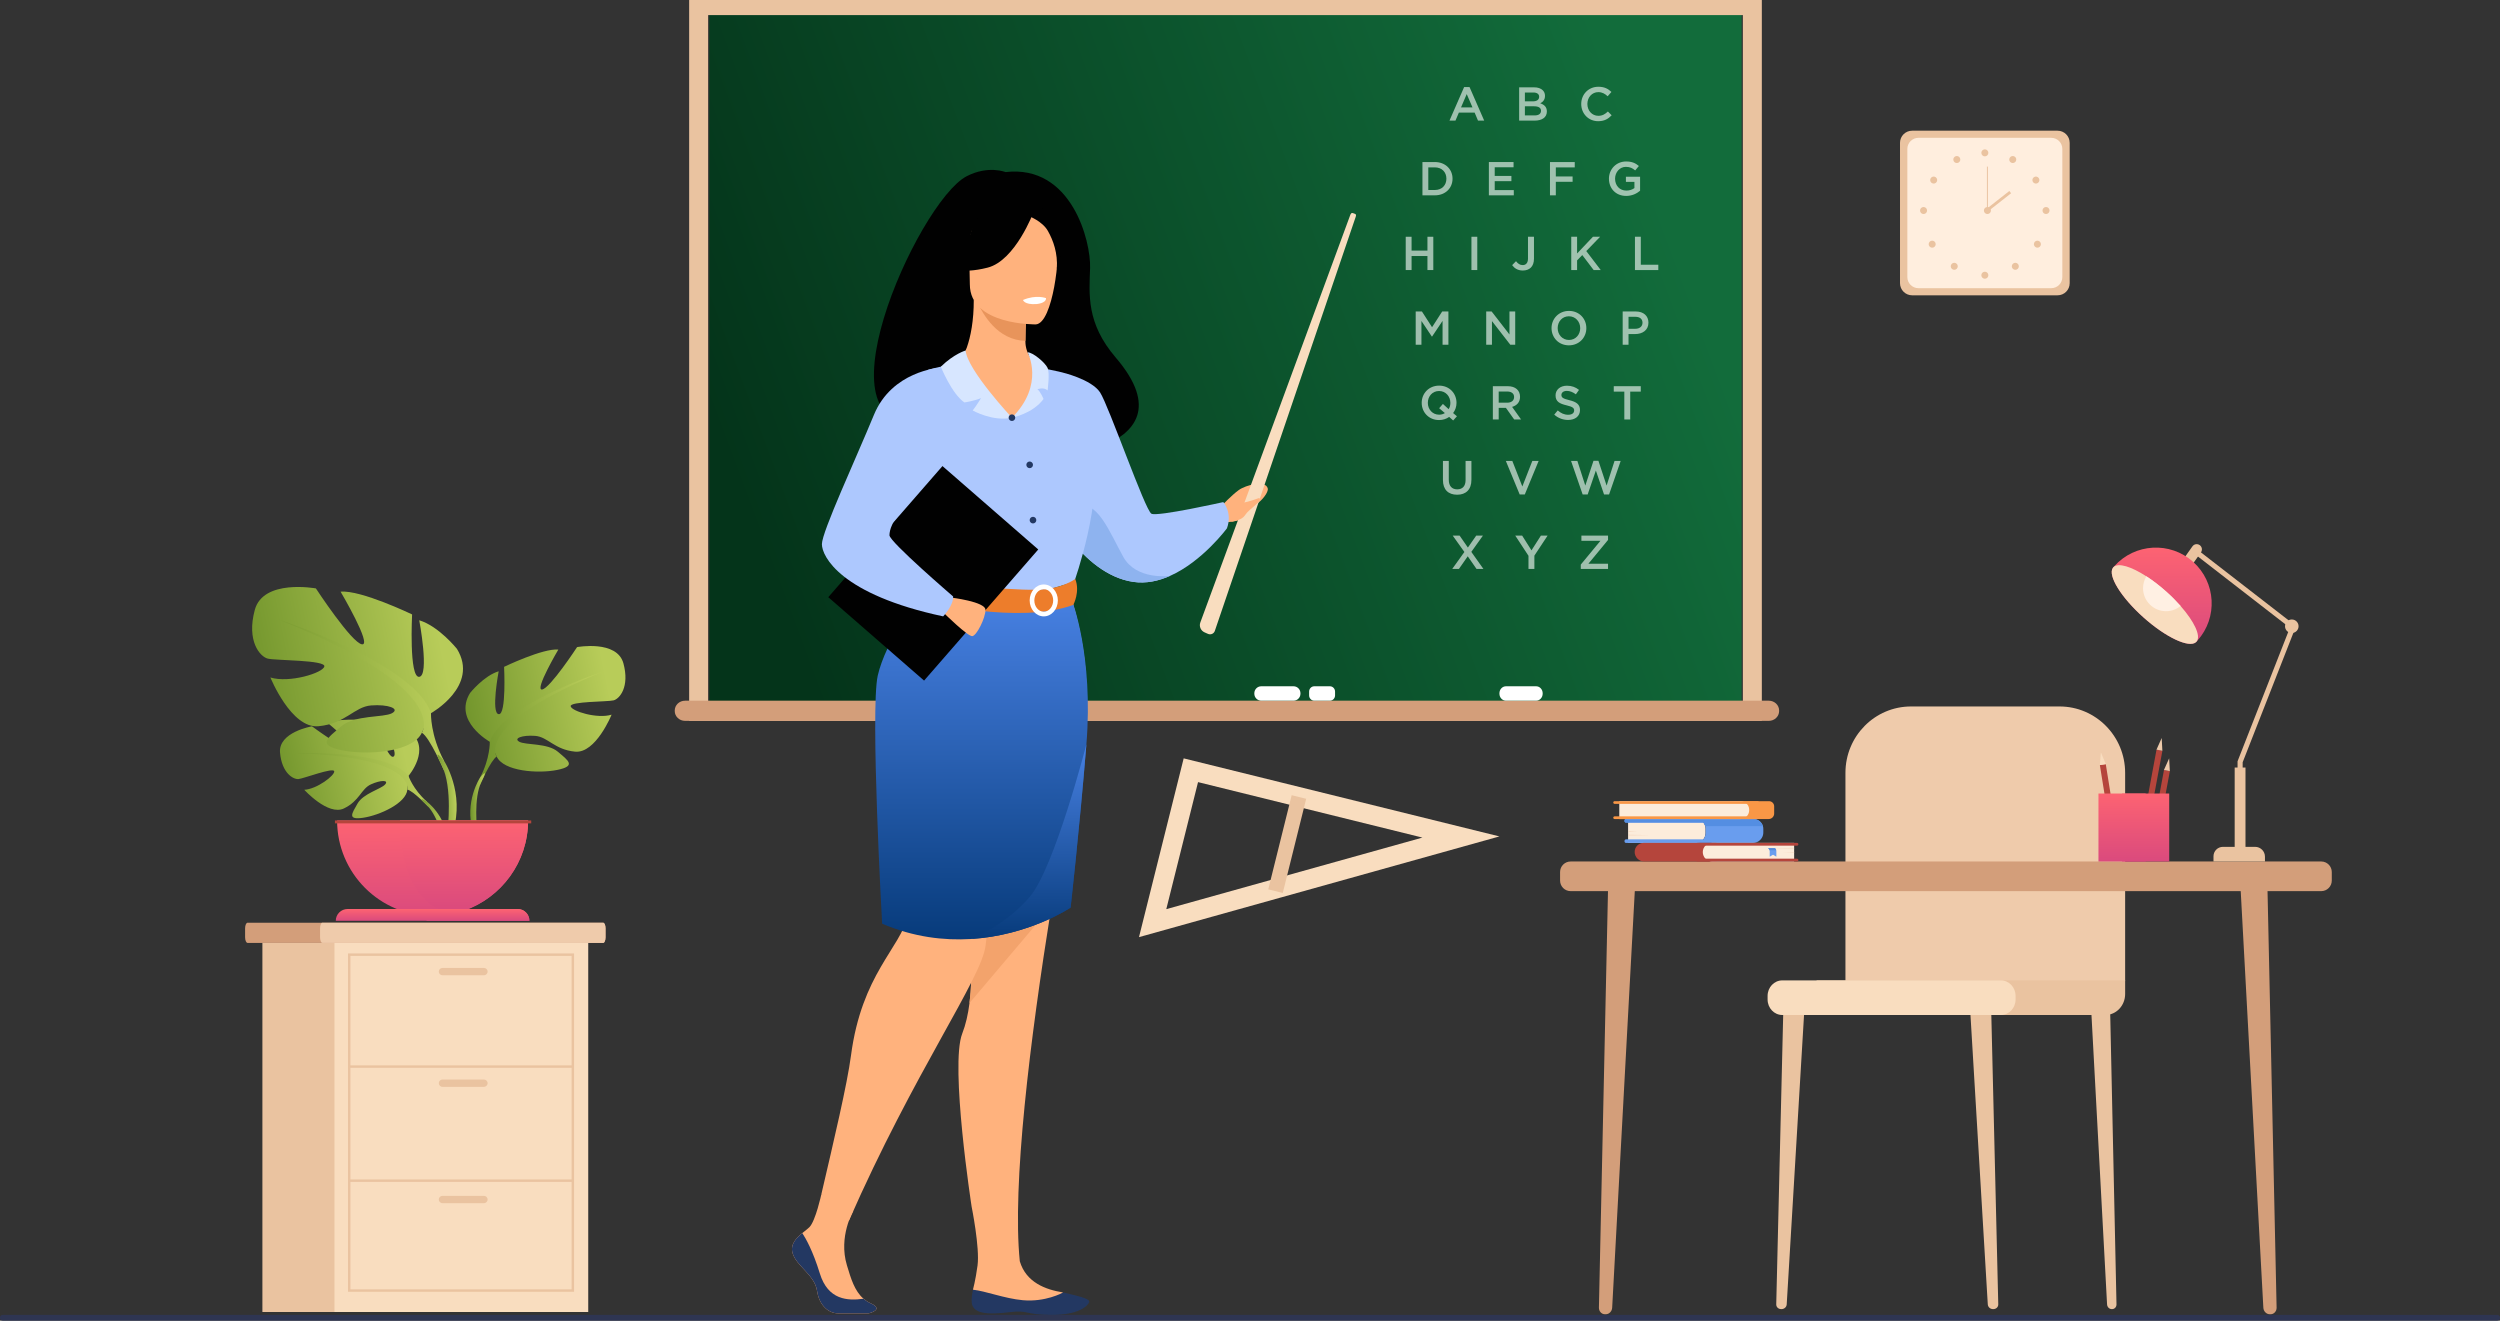 <svg width="867" height="458" viewBox="0 0 867 458" fill="none" xmlns="http://www.w3.org/2000/svg">
<rect x="0" y="0" width="867" height="458" fill="#333333" stroke="none"/>
<path d="M604 5H246V245H604V5Z" fill="url(#paint0_linear_6523_2688)"/>
<path d="M611 250H239V0H611V250ZM245.576 244.768H604.427V5.235H245.576V244.768Z" fill="#EAC3A0"/>
<path d="M237.586 243H613.414C615.391 243 617 244.524 617 246.404V246.596C617 248.473 615.394 250 613.414 250H237.586C235.606 250 234 248.476 234 246.596V246.404C234 244.527 235.606 243 237.586 243Z" fill="#D39E7A"/>
<path d="M532.729 238H522.271C521.017 238 520 239.088 520 240.43V240.57C520 241.912 521.017 243 522.271 243H532.729C533.983 243 535 241.912 535 240.57V240.43C535 239.088 533.983 238 532.729 238Z" fill="white"/>
<path d="M461.21 238H455.79C454.801 238 454 238.828 454 239.849V241.151C454 242.172 454.801 243 455.79 243H461.21C462.199 243 463 242.172 463 241.151V239.849C463 238.828 462.199 238 461.21 238Z" fill="white"/>
<path d="M448.598 238H437.402C436.075 238 435 239.088 435 240.43V240.57C435 241.912 436.075 243 437.402 243H448.598C449.925 243 451 241.912 451 240.57V240.43C451 239.088 449.925 238 448.598 238Z" fill="white"/>
<path d="M713.559 45.326H663.131C660.806 45.326 658.922 47.211 658.922 49.535V98.206C658.922 100.531 660.806 102.415 663.131 102.415H713.559C715.883 102.415 717.768 100.531 717.768 98.206V49.535C717.768 47.211 715.883 45.326 713.559 45.326Z" fill="#EAC3A0"/>
<path d="M665.314 47.798H711.373C713.495 47.798 715.217 49.52 715.217 51.642V96.097C715.217 98.219 713.495 99.941 711.373 99.941H665.314C663.192 99.941 661.47 98.219 661.47 96.097V51.642C661.47 49.52 663.192 47.798 665.314 47.798Z" fill="#FFEEDE"/>
<path d="M687.125 53.011C687.125 52.338 687.671 51.791 688.345 51.791C689.018 51.791 689.565 52.338 689.565 53.011C689.565 53.685 689.018 54.231 688.345 54.231C687.671 54.231 687.125 53.685 687.125 53.011Z" fill="#EAC3A0"/>
<path d="M696.96 54.733C697.287 54.145 698.031 53.932 698.619 54.26C699.206 54.587 699.419 55.33 699.092 55.918C698.765 56.505 698.021 56.718 697.434 56.391C696.846 56.064 696.633 55.321 696.96 54.733Z" fill="#EAC3A0"/>
<path d="M705.388 61.426C705.954 61.061 706.71 61.223 707.072 61.788C707.437 62.354 707.275 63.11 706.71 63.472C706.145 63.837 705.389 63.675 705.026 63.11C704.661 62.544 704.823 61.788 705.388 61.426Z" fill="#EAC3A0"/>
<path d="M709.559 71.789C710.232 71.789 710.779 72.335 710.779 73.009C710.779 73.682 710.232 74.228 709.559 74.228C708.885 74.228 708.339 73.682 708.339 73.009C708.339 72.335 708.885 71.789 709.559 71.789Z" fill="#EAC3A0"/>
<path d="M707.431 83.816C707.907 84.292 707.907 85.064 707.431 85.541C706.954 86.017 706.183 86.017 705.706 85.541C705.23 85.064 705.23 84.292 705.706 83.816C706.183 83.339 706.954 83.339 707.431 83.816Z" fill="#EAC3A0"/>
<path d="M699.775 91.491C700.251 91.967 700.251 92.739 699.775 93.216C699.298 93.692 698.526 93.692 698.05 93.216C697.573 92.739 697.573 91.967 698.05 91.491C698.526 91.014 699.298 91.014 699.775 91.491Z" fill="#EAC3A0"/>
<path d="M687.125 95.446C687.125 94.772 687.671 94.226 688.345 94.226C689.018 94.226 689.565 94.772 689.565 95.446C689.565 96.119 689.018 96.666 688.345 96.666C687.671 96.666 687.125 96.119 687.125 95.446Z" fill="#EAC3A0"/>
<path d="M679.689 54.732C679.361 54.145 678.618 53.932 678.03 54.259C677.443 54.586 677.23 55.33 677.557 55.917C677.884 56.505 678.628 56.718 679.215 56.391C679.803 56.063 680.016 55.32 679.689 54.732Z" fill="#EAC3A0"/>
<path d="M671.261 61.426C670.695 61.061 669.939 61.223 669.577 61.788C669.212 62.354 669.374 63.11 669.939 63.472C670.505 63.837 671.261 63.675 671.623 63.11C671.988 62.544 671.826 61.788 671.261 61.426Z" fill="#EAC3A0"/>
<path d="M667.087 71.788C666.414 71.788 665.867 72.335 665.867 73.008C665.867 73.682 666.414 74.228 667.087 74.228C667.76 74.228 668.307 73.682 668.307 73.008C668.307 72.335 667.76 71.788 667.087 71.788Z" fill="#EAC3A0"/>
<path d="M669.219 83.816C668.742 84.292 668.742 85.064 669.219 85.541C669.695 86.017 670.467 86.017 670.944 85.541C671.42 85.064 671.42 84.292 670.944 83.816C670.467 83.339 669.695 83.339 669.219 83.816Z" fill="#EAC3A0"/>
<path d="M676.874 91.491C676.397 91.967 676.397 92.739 676.874 93.216C677.35 93.692 678.122 93.692 678.599 93.216C679.075 92.739 679.075 91.967 678.599 91.491C678.122 91.014 677.35 91.014 676.874 91.491Z" fill="#EAC3A0"/>
<path d="M688.015 73.009C688.015 72.335 688.561 71.789 689.234 71.789C689.908 71.789 690.454 72.335 690.454 73.009C690.454 73.682 689.908 74.229 689.234 74.229C688.561 74.229 688.015 73.682 688.015 73.009Z" fill="#EAC3A0"/>
<path d="M689.4 57.78H689.066V73.009H689.4V57.78Z" fill="#EAC3A0"/>
<path d="M696.836 66.235L688.762 72.572L689.378 73.357L697.451 67.019L696.836 66.235Z" fill="#EAC3A0"/>
<path d="M210 321.96V325.04C210 326.12 209.617 327 209.148 327H85.852C85.383 327 85 326.12 85 325.04V321.96C85 320.883 85.383 320 85.852 320H209.148C209.617 320 210 320.883 210 321.96Z" fill="#D39E7A"/>
<path d="M210 321.96V325.04C210 326.12 209.65 327 209.225 327H111.775C111.35 327 111 326.12 111 325.04V321.96C111 320.883 111.35 320 111.775 320H209.225C209.65 320 210 320.883 210 321.96Z" fill="#EFCBAB"/>
<path d="M179 327H91V455H179V327Z" fill="#EAC3A0"/>
<path d="M204 327H116V455H204V327Z" fill="#F9DDBF"/>
<path d="M199.083 447.99H120.69V330.654H199.083V447.99ZM121.535 447.142H198.235V331.499H121.535V447.142Z" fill="#EAC3A0"/>
<path d="M198.66 369.468H121.112V370.313H198.66V369.468Z" fill="#EAC3A0"/>
<path d="M198.66 409.04H121.112V409.888H198.66V409.04Z" fill="#EAC3A0"/>
<path d="M167.833 338.221H153.443C152.744 338.221 152.172 337.649 152.172 336.95C152.172 336.251 152.744 335.68 153.443 335.68H167.833C168.532 335.68 169.104 336.251 169.104 336.95C169.104 337.649 168.532 338.221 167.833 338.221Z" fill="#EAC3A0"/>
<path d="M167.833 376.917H153.443C152.744 376.917 152.172 376.345 152.172 375.646C152.172 374.948 152.744 374.376 153.443 374.376H167.833C168.532 374.376 169.104 374.948 169.104 375.646C169.104 376.345 168.532 376.917 167.833 376.917Z" fill="#EAC3A0"/>
<path d="M167.833 417.258H153.443C152.744 417.258 152.172 416.687 152.172 415.988C152.172 415.289 152.744 414.717 153.443 414.717H167.833C168.532 414.717 169.104 415.289 169.104 415.988C169.104 416.687 168.532 417.258 167.833 417.258Z" fill="#EAC3A0"/>
<path d="M691.17 453.997H691.33C692.269 453.997 693.023 453.254 692.999 452.354L690.466 346.836L683 346L689.364 452.364C689.421 453.282 690.211 454 691.167 454L691.17 453.997Z" fill="#EAC3A0"/>
<path d="M732.353 453.997H732.497C733.342 453.997 734.02 453.254 734 452.354L731.72 346.836L725 346L730.731 452.364C730.782 453.282 731.493 454 732.353 454V453.997Z" fill="#EAC3A0"/>
<path d="M617.83 453.997H617.67C616.731 453.997 615.977 453.254 616.001 452.354L618.534 346.836L626 346L619.632 452.364C619.576 453.282 618.786 454 617.83 454V453.997Z" fill="#EAC3A0"/>
<path d="M736.997 340.238V268.011C736.997 255.303 726.806 245 714.236 245H662.761C650.191 245 640 255.303 640 268.011V343L737 340.241L736.997 340.238Z" fill="#EFCBAB"/>
<path d="M730.115 352H630V340H737V344.728C737 348.741 733.915 352 730.115 352Z" fill="#EAC3A0"/>
<path d="M693.904 352H618.096C615.284 352 613 349.59 613 346.623V345.377C613 342.41 615.284 340 618.096 340H693.904C696.716 340 699 342.41 699 345.377V346.623C699 349.59 696.716 352 693.904 352Z" fill="#F9DDBF"/>
<path d="M787.21 455.792H787.41C788.598 455.792 789.551 454.756 789.526 453.501L786.321 306.339L776.873 305.173L784.929 453.514C784.999 454.794 786 455.795 787.21 455.795V455.792Z" fill="#D39E7A"/>
<path d="M556.82 455.792H556.62C555.432 455.792 554.479 454.756 554.504 453.501L557.71 306.339L567.157 305.173L559.101 453.514C559.031 454.794 558.031 455.795 556.82 455.795V455.792Z" fill="#D39E7A"/>
<path d="M805.003 298.763H544.695C542.674 298.763 541.035 300.401 541.035 302.422V305.386C541.035 307.407 542.674 309.046 544.695 309.046H805.003C807.024 309.046 808.662 307.407 808.662 305.386V302.422C808.662 300.401 807.024 298.763 805.003 298.763Z" fill="#D39E7A"/>
<path d="M564.624 284.041H588.17C590 284.041 591.484 285.527 591.484 287.354V288.939C591.484 290.81 589.965 292.329 588.094 292.329H564.621V284.038L564.624 284.041Z" fill="#FCECDB"/>
<path d="M611.518 287.453V288.701C611.518 289.368 611.34 289.991 611.026 290.528C610.397 291.608 609.228 292.332 607.887 292.332H563.905C563.613 292.332 563.378 292.097 563.378 291.805V291.617C563.378 291.328 563.613 291.09 563.905 291.09H590.717C590.86 290.915 590.987 290.725 591.092 290.524C591.343 290.051 591.486 289.511 591.486 288.939V287.354C591.486 287.062 591.448 286.779 591.378 286.509C591.257 286.052 591.044 285.635 590.755 285.28H563.905C563.613 285.28 563.378 285.045 563.378 284.752V284.565C563.378 284.273 563.613 284.038 563.905 284.038H608.11C609.666 284.038 610.981 285.083 611.388 286.509C611.474 286.808 611.518 287.122 611.518 287.449V287.453Z" fill="#699DEE"/>
<path d="M611.388 286.512H591.378C591.257 286.055 591.044 285.639 590.755 285.283H563.905C563.613 285.283 563.378 285.048 563.378 284.756V284.568C563.378 284.276 563.613 284.041 563.905 284.041H608.11C609.666 284.041 610.981 285.086 611.388 286.512Z" fill="#548EE2"/>
<path d="M564.624 288.187L567.88 288.327L564.624 288.409V288.187Z" fill="#F4D2B8"/>
<path d="M564.624 289.486L572.372 289.626L564.624 289.712V289.486Z" fill="#F4D2B8"/>
<path d="M570.221 298.761H595.209V292.312H570.021C568.296 292.312 566.898 293.71 566.898 295.435C566.898 297.271 568.388 298.761 570.224 298.761H570.221Z" fill="#B5453C"/>
<path d="M622.211 298.762H593.773C591.981 298.762 590.526 297.307 590.526 295.515V295.49C590.526 293.736 591.949 292.316 593.7 292.316H622.208V298.765L622.211 298.762Z" fill="#FCECDB"/>
<path d="M588.627 298.762H623.197C623.463 298.762 623.679 298.546 623.679 298.279C623.679 298.012 623.463 297.796 623.197 297.796H588.627C588.361 297.796 588.145 298.012 588.145 298.279C588.145 298.546 588.361 298.762 588.627 298.762Z" fill="#B5453C"/>
<path d="M588.627 293.278H623.197C623.463 293.278 623.679 293.062 623.679 292.795C623.679 292.529 623.463 292.312 623.197 292.312H588.627C588.361 292.312 588.145 292.529 588.145 292.795C588.145 293.062 588.361 293.278 588.627 293.278Z" fill="#B5453C"/>
<path d="M622.212 295.537L618.371 295.645L622.212 295.712V295.537Z" fill="#F4D2B8"/>
<path d="M622.212 294.054L613.072 294.162L622.212 294.229V294.054Z" fill="#F4D2B8"/>
<path d="M613.167 294.14C613.167 294.14 613.558 294.417 613.688 294.874C613.71 294.953 613.726 295.039 613.729 295.128C613.752 295.735 613.729 297.104 613.729 297.104L614.886 296.418L616.039 297.104V295.249C616.039 294.899 615.94 294.556 615.756 294.334C615.667 294.226 615.559 294.143 615.438 294.143H613.17L613.167 294.14Z" fill="#699DEE"/>
<path d="M613.167 294.14C613.167 294.14 613.558 294.417 613.688 294.874L616.004 294.903C616.004 294.903 615.912 294.251 615.435 294.143H613.167V294.14Z" fill="#568CDB"/>
<path d="M599.958 277.848H613.494C614.482 277.848 615.283 278.648 615.283 279.636V282.14C615.283 283.191 614.428 284.046 613.377 284.046H599.958V277.851V277.848Z" fill="#F99746"/>
<path d="M561.573 277.848H603.655C605.288 277.848 606.613 279.173 606.613 280.805V281.015C606.613 282.686 605.257 284.043 603.586 284.043H561.573V277.848Z" fill="#FCECDB"/>
<path d="M609.549 283.115H559.931C559.684 283.115 559.483 283.316 559.483 283.563V283.595C559.483 283.842 559.684 284.043 559.931 284.043H609.549C609.796 284.043 609.997 283.842 609.997 283.595V283.563C609.997 283.316 609.796 283.115 609.549 283.115Z" fill="#F99746"/>
<path d="M609.549 277.848H559.931C559.684 277.848 559.483 278.048 559.483 278.296V278.328C559.483 278.575 559.684 278.775 559.931 278.775H609.549C609.796 278.775 609.997 278.575 609.997 278.328V278.296C609.997 278.048 609.796 277.848 609.549 277.848Z" fill="#F99746"/>
<path d="M777.756 294.563H775.983V264.019L794.129 217.715L761.729 192.606L762.816 191.205L796.267 217.127L777.756 264.356V294.563Z" fill="#EAC3A0"/>
<path d="M758.067 195.805C757.25 195.227 757.06 194.099 757.638 193.283L760.338 189.477C760.916 188.66 762.044 188.47 762.86 189.048C763.677 189.626 763.867 190.754 763.289 191.57L760.592 195.376C760.014 196.192 758.883 196.383 758.07 195.805H758.067Z" fill="#EAC3A0"/>
<path d="M794.793 219.529C796.089 219.529 797.141 218.478 797.141 217.181C797.141 215.885 796.089 214.833 794.793 214.833C793.496 214.833 792.445 215.885 792.445 217.181C792.445 218.478 793.496 219.529 794.793 219.529Z" fill="#EAC3A0"/>
<path d="M762.086 222.15C762 222.245 761.917 222.34 761.828 222.426L761.809 222.445C761.727 222.537 761.644 222.626 761.559 222.712C759.135 224.815 751.104 221.044 743.33 214.097C735.56 207.149 730.919 199.585 732.739 196.942C732.815 196.847 732.895 196.755 732.977 196.663L732.996 196.644C733.076 196.548 733.158 196.453 733.244 196.358C740.366 188.394 752.597 187.711 760.561 194.833C768.525 201.955 769.208 214.182 762.086 222.15Z" fill="url(#paint1_linear_6523_2688)"/>
<path d="M761.828 222.429L761.809 222.448C761.784 222.483 761.755 222.515 761.73 222.547C761.676 222.61 761.619 222.661 761.558 222.715C759.138 224.818 751.1 221.051 743.333 214.1C735.563 207.156 730.922 199.592 732.739 196.949C732.787 196.882 732.837 196.815 732.888 196.758C732.914 196.726 732.942 196.695 732.977 196.669L732.996 196.647C734.645 195.087 739.124 196.479 744.356 199.865C746.583 201.307 748.947 203.112 751.288 205.205C753.124 206.851 754.785 208.528 756.231 210.164C760.945 215.517 763.321 220.457 761.828 222.432V222.429Z" fill="#F9DDBF"/>
<path d="M756.235 210.157C754.865 211.288 753.102 211.962 751.184 211.962C746.781 211.962 743.21 208.391 743.21 203.988C743.21 202.476 743.632 201.062 744.36 199.858C746.587 201.301 748.95 203.105 751.292 205.198C753.128 206.844 754.789 208.521 756.235 210.157Z" fill="#FFF0E3"/>
<path d="M770.915 293.684H782.075C783.959 293.684 785.487 295.212 785.487 297.096V298.767H767.637V296.965C767.637 295.155 769.104 293.687 770.915 293.687V293.684Z" fill="#EAC3A0"/>
<path d="M778.736 266.183H774.987V294.564H778.736V266.183Z" fill="#EAC3A0"/>
<path d="M395 325L410.499 263L520 290.071L395 324.997V325ZM415.483 271.238L404.468 315.293L493.294 290.474L415.483 271.238Z" fill="#F9DDBF"/>
<path d="M452.983 277.026L447.952 275.775L439.835 308.43L444.866 309.68L452.983 277.026Z" fill="#EAC3A0"/>
<path d="M364.636 314.298C357.158 360.84 350.995 410.994 353.663 437.399C355.862 444.792 362.653 447.257 368.657 448.216L364.531 452.718L352.91 453.382L337.402 447.273C337.402 447.273 338.297 444.21 339.012 438.867C339.835 432.66 336.96 418.469 336.96 418.469C336.96 418.469 329.396 369.459 333.701 358.451C334.924 355.325 335.727 351.745 336.223 347.86C337.49 337.958 336.782 326.055 335.947 314.488C335.044 301.921 333.993 289.751 335.181 280.964C340.6 240.864 340.664 206.184 340.664 206.184H371.094C371.094 206.184 379.716 230.68 375.697 251.681C372.285 269.538 368.302 291.486 364.632 314.304L364.636 314.298Z" fill="#FFB27D"/>
<path d="M336.223 347.851C337.49 337.952 336.782 326.052 335.946 314.482L358.415 305.397L364.635 314.298C363.682 315.467 346.963 335.188 336.223 347.851Z" fill="#F3A36C"/>
<path d="M423.646 175.427C423.646 175.427 427.093 171.783 429.562 169.982C432.03 168.181 438.955 166.376 439.657 169.401C439.972 170.747 437.538 173.721 435.785 174.782C434.034 175.843 433.761 177.19 431.896 179.09C430.035 180.986 425.479 181.081 425.479 181.081L423.646 175.427Z" fill="#FFB27D"/>
<path d="M322.392 145.321C320.943 142.525 354.023 132.455 354.547 160.051C354.547 160.051 416.515 158.526 386.927 123.989C376.685 112.032 377.737 102.146 378.045 92.943C378.356 83.74 371.666 56.988 348.727 59.682C348.727 59.682 342.72 57.239 335.223 61.128C318.176 69.972 279.986 155.499 322.392 145.321Z" fill="#010101"/>
<path d="M365.366 178.159C365.366 178.159 367.558 182.501 371.535 187.489C376.329 193.493 383.718 200.428 392.997 201.797C397.429 202.451 401.765 201.498 405.749 199.726C405.758 199.723 405.765 199.723 405.765 199.723C417.036 194.719 425.508 183.216 425.508 183.216C427.494 177.797 424.244 174.124 424.244 174.124C424.244 174.124 401.489 179.242 399.319 178.159C397.153 177.076 384.509 140.654 381.501 136.077C378.489 131.499 368.232 129.123 368.232 129.123L365.366 178.156V178.159Z" fill="#ADC8FE"/>
<path d="M371.535 187.489C376.329 193.493 383.718 200.428 392.997 201.797C397.429 202.451 401.765 201.498 405.749 199.725C405.307 199.783 394.052 201.174 389.566 193.146C384.989 184.957 380.043 171.954 373.244 176.288C370.312 178.159 370.443 182.806 371.535 187.486V187.489Z" fill="#8EB3EF"/>
<path d="M301.199 455.481H290.713C287.666 455.481 284.194 453.146 283.346 447.644C282.501 442.142 276.233 439.14 274.88 434.638C273.949 431.544 276.147 429.336 278.231 427.637C279.184 426.855 280.115 426.182 280.706 425.585C282.838 423.434 284.852 414.136 284.852 414.136L295.91 419.956C295.91 419.956 290.7 428.812 293.705 438.778C295.109 443.435 296.367 447.727 299.474 450.401C300.208 451.037 301.047 451.574 302.009 452.012C306.844 454.198 301.202 455.487 301.202 455.487L301.199 455.481Z" fill="#FFB27D"/>
<path d="M309.227 160.051C309.227 160.051 308.646 168.247 309.227 178.082C309.615 184.601 316.21 193.334 317.144 195.494C319.491 200.913 322.141 201.793 322.141 201.793L342.624 206.813L349.826 208.576L372.539 201.793C372.539 201.793 382.883 172.92 378.731 156.665C374.576 140.409 368.232 129.122 368.232 129.122C368.232 129.122 342.119 122.33 321.89 128.239L309.23 160.051H309.227Z" fill="#ADC8FE"/>
<path d="M323.44 205.132C323.44 205.132 306.283 228.154 304.685 243.714C303.084 259.277 318.256 302.35 314.85 317.519C312.322 328.78 298.84 337.71 295.117 366.097C293.824 375.958 289.157 395.679 284.853 414.13L294.357 423.46C317.001 371.854 340.414 339.365 341.795 327.958C342.774 319.882 347.364 277.403 365.936 246.042C370.392 238.513 363.2 208.576 363.2 208.576L323.44 205.132Z" fill="#FFB27D"/>
<path d="M376.765 258.13C374.243 288.868 371.272 314.762 371.272 314.762C371.272 314.762 356.939 324.419 336.656 325.648H336.652L336.649 325.652C327.383 326.211 316.877 325.016 305.927 320.337C305.927 320.337 301.753 246.103 304.408 234.279C307.067 222.455 318.831 206.184 318.831 206.184L371.755 208.23C371.755 208.23 379.284 227.392 376.762 258.133L376.765 258.13Z" fill="url(#paint2_linear_6523_2688)"/>
<path d="M372.892 200.774C372.892 200.774 368.378 204.345 359.407 204.526C348.692 204.742 322.144 201.794 322.144 201.794C322.144 201.794 320.965 205.091 321.013 208.57C321.013 208.57 353.438 216.75 372.228 209.764C372.228 209.764 374.652 205.205 372.896 200.774H372.892Z" fill="#ED7D2B"/>
<path d="M357.088 208.226C357.088 205.173 359.28 202.692 361.977 202.692C364.674 202.692 366.866 205.173 366.866 208.226C366.866 211.279 364.674 213.76 361.977 213.76C359.28 213.76 357.088 211.279 357.088 208.226ZM358.708 208.226C358.708 210.383 360.176 212.14 361.977 212.14C363.778 212.14 365.246 210.383 365.246 208.226C365.246 206.069 363.778 204.313 361.977 204.313C360.176 204.313 358.708 206.069 358.708 208.226Z" fill="white"/>
<path d="M287.248 207.103L320.469 236.033L360.067 190.56L326.846 161.631L287.248 207.103Z" fill="#010101"/>
<path d="M329.633 207.213C329.633 207.213 341.807 208.636 341.769 211.527C341.73 214.418 338.735 220.352 337.232 220.616C335.73 220.879 327.327 212.588 327.327 212.588L329.637 207.213H329.633Z" fill="#FFB27D"/>
<path d="M325.565 127.585C325.565 127.585 309.313 128.725 303.083 143.869C296.854 159.012 285.033 184.439 285.033 188.715C285.033 192.991 291.634 206.177 327.093 213.76C327.093 213.76 330.759 209.904 330.54 206.851C330.54 206.851 308.404 187.838 308.465 185.618C308.576 181.415 312.093 175.865 331.528 156.427C336.811 151.14 325.565 127.585 325.565 127.585Z" fill="#ADC8FE"/>
<path d="M421.3 218.805L469.999 75.665C470.224 75.013 470.523 74.391 469.875 74.152L469.284 73.936C468.62 73.695 468.426 74.124 468.185 74.788L416.274 215.87C415.785 217.217 416.42 218.716 417.729 219.297L418.933 219.831C419.873 220.25 420.969 219.774 421.303 218.802L421.3 218.805Z" fill="#F9DDBF"/>
<path d="M427.916 174.728C427.916 174.728 430.127 174.655 432.471 174.045C434.314 173.562 436.677 172.704 436.677 172.704C438.069 173.717 433.237 176.478 432.004 178.365C430.997 179.906 429.854 180.351 427.077 180.948L427.916 174.728Z" fill="#FFB27D"/>
<path d="M350.076 455.068C356.846 454.23 355.06 455.958 364.549 456.015C374.038 456.072 377.285 452.911 377.733 451.552C378.133 450.345 373.555 449.369 368.657 448.216L368.482 448.34C368.482 448.34 362.516 451.634 354.695 450.91C348.319 450.322 341.801 447.714 337.404 447.273C337.134 448.715 336.867 450.189 336.991 451.679C337.334 455.91 343.307 455.907 350.079 455.068H350.076Z" fill="#233862"/>
<path d="M301.199 455.481H290.713C287.666 455.481 284.194 453.146 283.346 447.644C282.501 442.142 276.233 439.14 274.88 434.639C273.949 431.545 276.147 429.337 278.231 427.637C279.381 429.365 281.872 433.676 284.312 441.618C287.161 450.9 293.994 451.167 299.474 450.395C300.208 451.031 301.047 451.568 302.009 452.006C306.844 454.192 301.202 455.481 301.202 455.481H301.199Z" fill="#233862"/>
<path d="M328.119 126.8C331.413 126.069 334.139 123.757 335.273 120.58C336.639 116.752 337.725 111.104 337.7 104.023L338.729 104.226L356.02 107.651C356.02 107.651 355.626 113.093 355.614 118.22C355.614 118.261 355.614 118.306 355.614 118.347C355.591 122.801 358.514 126.73 362.79 127.963C364.975 128.592 352.377 145.181 350.934 144.854C347.935 144.174 327.074 127.032 328.119 126.8Z" fill="#FFB27D"/>
<path d="M356.02 107.647C356.02 107.647 355.626 113.089 355.613 118.216C345.937 117.943 340.822 109.118 338.726 104.223L356.017 107.647H356.02Z" fill="#E8945B"/>
<path d="M359.251 112.502C359.251 112.502 336.356 112.88 336.34 98.619C336.324 84.359 333.36 74.803 347.976 73.958C362.592 73.113 365.439 78.552 366.602 83.311C367.764 88.069 365.204 112.035 359.251 112.502Z" fill="#FFB27D"/>
<path d="M358.406 73.609C358.406 73.609 352.138 90.341 342.519 92.812C332.9 95.287 328.726 92.707 328.726 92.707C328.726 92.707 336.105 86.846 337.636 76.614C337.636 76.614 353.679 65.645 358.406 73.609Z" fill="#010101"/>
<path d="M356.853 74.969C356.853 74.969 361.5 76.706 363.413 80.096C365.284 83.412 366.879 87.803 366.507 93.187C366.507 93.187 371.231 81.814 365.922 75.382C360.293 68.561 356.85 74.966 356.85 74.966L356.853 74.969Z" fill="#010101"/>
<path d="M354.778 104.036C354.778 104.036 355.175 105.717 359.356 105.456C359.356 105.456 362.866 105.24 362.758 103.391C362.758 103.391 359.356 102.076 354.778 104.033V104.036Z" fill="white"/>
<path d="M350.938 144.854C350.938 144.854 335.455 128.313 334.873 121.553C334.873 121.553 330.925 122.649 326.28 127.169C326.28 127.169 330 136.493 334.445 139.568C334.445 139.568 337.678 139.114 340.226 138.065C340.226 138.065 338.609 140.747 337.329 142.348C337.329 142.348 344.346 146.328 350.941 144.857L350.938 144.854Z" fill="#D7E6FF"/>
<path d="M356.363 122.185C356.363 122.185 362.472 133.348 350.938 144.854C350.938 144.854 358.177 143.469 361.897 138.367C361.897 138.367 360.744 135.629 359.762 134.993C359.762 134.993 361.935 134.129 363.301 135.397C363.301 135.397 364.13 129.412 363.301 127.588C362.472 125.765 358.158 122.127 356.367 122.188L356.363 122.185Z" fill="#D7E6FF"/>
<path d="M349.784 144.854C349.784 144.216 350.302 143.701 350.937 143.701C351.573 143.701 352.09 144.219 352.09 144.854C352.09 145.489 351.573 146.007 350.937 146.007C350.302 146.007 349.784 145.489 349.784 144.854Z" fill="#233862"/>
<path d="M355.935 161.205C355.935 160.566 356.452 160.052 357.088 160.052C357.723 160.052 358.241 160.569 358.241 161.205C358.241 161.84 357.723 162.358 357.088 162.358C356.452 162.358 355.935 161.84 355.935 161.205Z" fill="#233862"/>
<path d="M357.088 180.379C357.088 179.741 357.606 179.226 358.241 179.226C358.876 179.226 359.394 179.744 359.394 180.379C359.394 181.015 358.876 181.532 358.241 181.532C357.606 181.532 357.088 181.015 357.088 180.379Z" fill="#233862"/>
<path d="M376.765 258.13C374.242 288.868 371.272 314.762 371.272 314.762C371.272 314.762 356.939 324.419 336.655 325.648C337.014 325.515 348.549 321.068 357.085 311.074C365.757 300.924 376.762 258.13 376.762 258.13H376.765Z" fill="url(#paint3_linear_6523_2688)"/>
<g opacity="0.6">
<path d="M507.756 30.202H509.637L514.717 41.829H512.572L511.4 39.043H505.942L504.754 41.829H502.677L507.756 30.202ZM510.657 37.245L508.662 32.629L506.683 37.245H510.657Z" fill="white"/>
<path d="M526.837 30.285H532.015C533.333 30.285 534.372 30.647 535.033 31.308C535.544 31.819 535.808 32.445 535.808 33.255C535.808 34.64 535.017 35.384 534.159 35.828C535.513 36.289 536.453 37.064 536.453 38.665C536.453 40.727 534.753 41.832 532.183 41.832H526.84V30.288L526.837 30.285ZM531.602 35.148C532.904 35.148 533.778 34.637 533.778 33.547C533.778 32.639 533.054 32.08 531.751 32.08H528.832V35.148H531.602ZM532.196 40.031C533.581 40.031 534.423 39.488 534.423 38.414C534.423 37.442 533.648 36.864 532.047 36.864H528.832V40.031H532.196Z" fill="white"/>
<path d="M548.371 36.057C548.371 32.775 550.83 30.088 554.324 30.088C556.453 30.088 557.739 30.831 558.842 31.886L557.539 33.385C556.615 32.527 555.627 31.949 554.308 31.949C552.097 31.949 550.5 33.763 550.5 36.057C550.5 38.35 552.101 40.164 554.308 40.164C555.725 40.164 556.634 39.586 557.622 38.665L558.924 39.983C557.72 41.238 556.402 42.029 554.242 42.029C550.878 42.029 548.371 39.408 548.371 36.06V36.057Z" fill="white"/>
<path d="M493.303 56.197H497.607C501.235 56.197 503.741 58.688 503.741 61.969C503.741 65.251 501.235 67.741 497.607 67.741H493.303V56.197ZM497.607 65.892C500.031 65.892 501.613 64.26 501.613 61.969C501.613 59.679 500.031 58.046 497.607 58.046H495.333V65.896H497.607V65.892Z" fill="white"/>
<path d="M516.341 56.197H524.899V58.011H518.368V61.013H524.156V62.827H518.368V65.927H524.982V67.741H516.341V56.197Z" fill="white"/>
<path d="M537.529 56.197H546.122V58.043H539.559V61.194H545.379V63.04H539.559V67.738H537.532V56.194L537.529 56.197Z" fill="white"/>
<path d="M557.978 61.97C557.978 58.739 560.452 56.001 563.931 56.001C565.942 56.001 567.181 56.56 568.365 57.567L567.079 59.101C566.189 58.342 565.316 57.865 563.848 57.865C561.72 57.865 560.106 59.73 560.106 61.973C560.106 64.349 561.672 66.096 564.032 66.096C565.122 66.096 566.11 65.75 566.818 65.222V63.062H563.867V61.299H568.782V66.147C567.644 67.119 566.012 67.945 563.966 67.945C560.354 67.945 557.981 65.372 557.981 61.976L557.978 61.97Z" fill="white"/>
<path d="M487.505 82.107H489.532V86.907H495.04V82.107H497.07V93.651H495.04V88.788H489.532V93.651H487.505V82.107Z" fill="white"/>
<path d="M510.296 82.107H512.323V93.651H510.296V82.107Z" fill="white"/>
<path d="M524.413 91.952L525.75 90.582C526.427 91.44 527.104 91.936 528.076 91.936C529.165 91.936 529.906 91.211 529.906 89.677V82.107H531.983V89.725C531.983 91.094 531.586 92.117 530.913 92.793C530.236 93.47 529.264 93.816 528.108 93.816C526.325 93.816 525.172 92.99 524.413 91.952Z" fill="white"/>
<path d="M544.909 82.107H546.936V87.911L552.429 82.107H554.919L550.119 87.069L555.132 93.648H552.676L548.734 88.454L546.936 90.3V93.648H544.909V82.104V82.107Z" fill="white"/>
<path d="M567.006 82.107H569.033V91.803H575.1V93.648H567.003V82.104L567.006 82.107Z" fill="white"/>
<path d="M490.962 108.019H493.122L496.636 113.477L500.149 108.019H502.309V119.563H500.279V111.285L496.636 116.726H496.569L492.957 111.316V119.563H490.962V108.019Z" fill="white"/>
<path d="M515.416 108.019H517.297L523.482 115.999V108.019H525.477V119.563H523.777L517.411 111.351V119.563H515.416V108.019Z" fill="white"/>
<path d="M538.072 113.792C538.072 110.542 540.579 107.823 544.124 107.823C547.669 107.823 550.144 110.51 550.144 113.792C550.144 117.073 547.637 119.761 544.092 119.761C540.547 119.761 538.072 117.073 538.072 113.792ZM548.015 113.792C548.015 111.549 546.383 109.684 544.092 109.684C541.802 109.684 540.201 111.514 540.201 113.792C540.201 116.069 541.833 117.899 544.127 117.899C546.421 117.899 548.019 116.069 548.019 113.792H548.015Z" fill="white"/>
<path d="M562.743 108.019H567.295C569.983 108.019 571.682 109.553 571.682 111.911C571.682 114.5 569.605 115.853 567.064 115.853H564.77V119.563H562.743V108.019ZM567.13 114.023C568.665 114.023 569.621 113.165 569.621 111.93C569.621 110.576 568.649 109.868 567.13 109.868H564.773V114.023H567.13Z" fill="white"/>
<path d="M502.578 144.583C501.606 145.276 500.418 145.673 499.065 145.673C495.52 145.673 493.045 142.986 493.045 139.704C493.045 136.422 495.551 133.735 499.097 133.735C502.642 133.735 505.117 136.422 505.117 139.704C505.117 141.006 504.704 142.242 503.944 143.249L505.263 144.371L503.96 145.822L502.575 144.587L502.578 144.583ZM501.076 143.249L499.097 141.569L500.399 140.085L502.394 141.899C502.791 141.289 502.988 140.546 502.988 139.707C502.988 137.464 501.355 135.6 499.065 135.6C496.774 135.6 495.173 137.429 495.173 139.707C495.173 141.985 496.806 143.815 499.1 143.815C499.859 143.815 500.536 143.602 501.079 143.256L501.076 143.249Z" fill="white"/>
<path d="M517.716 133.932H522.862C525.566 133.932 527.151 135.384 527.151 137.611C527.151 139.507 526.013 140.644 524.397 141.105L527.513 145.476H525.121L522.252 141.451H519.746V145.476H517.719V133.932H517.716ZM522.713 139.653C524.165 139.653 525.089 138.894 525.089 137.69C525.089 136.486 524.2 135.778 522.697 135.778H519.746V139.653H522.713Z" fill="white"/>
<path d="M539.006 143.792L540.226 142.341C541.331 143.297 542.437 143.84 543.869 143.84C545.124 143.84 545.915 143.262 545.915 142.356C545.915 141.531 545.455 141.086 543.31 140.574C540.852 139.996 539.466 139.272 539.466 137.112C539.466 135.133 541.115 133.763 543.409 133.763C545.089 133.763 546.427 134.275 547.599 135.215L546.509 136.75C545.471 135.974 544.432 135.561 543.377 135.561C542.189 135.561 541.496 136.171 541.496 136.962C541.496 137.852 542.024 138.249 544.235 138.776C546.674 139.37 547.945 140.244 547.945 142.191C547.945 144.351 546.246 145.638 543.822 145.638C542.059 145.638 540.391 145.028 539.006 143.792Z" fill="white"/>
<path d="M563.312 135.813H559.652V133.932H569.021V135.813H565.361V145.476H563.315V135.813H563.312Z" fill="white"/>
<path d="M500.409 166.49V159.845H502.439V166.408C502.439 168.552 503.545 169.705 505.359 169.705C507.172 169.705 508.262 168.616 508.262 166.49V159.845H510.289V166.392C510.289 169.839 508.345 171.57 505.327 171.57C502.309 171.57 500.412 169.839 500.412 166.49H500.409Z" fill="white"/>
<path d="M522.227 159.845H524.47L527.948 168.717L531.411 159.845H533.603L528.803 171.472H527.021L522.221 159.845H522.227Z" fill="white"/>
<path d="M544.836 159.844H547.028L549.782 168.402L552.619 159.812H554.334L557.171 168.402L559.925 159.844H562.054L558.029 171.471H556.282L553.445 163.177L550.608 171.471H548.861L544.836 159.844Z" fill="white"/>
<path d="M507.846 191.428L503.805 185.754H506.197L509.065 189.893L511.95 185.754H514.275L510.25 191.393L514.441 197.295H512.048L509.015 192.924L505.965 197.295H503.64L507.846 191.424V191.428Z" fill="white"/>
<path d="M530.077 192.746L525.493 185.754H527.885L531.116 190.865L534.382 185.754H536.707L532.123 192.695V197.295H530.077V192.743V192.746Z" fill="white"/>
<path d="M548.216 195.799L555.027 187.552H548.432V185.754H557.667V187.253L550.856 195.5H557.667V197.298H548.216V195.799Z" fill="white"/>
</g>
<path d="M865.981 458L1.019 458C0.457 458 -6.10352e-05 457.63 -6.10352e-05 457.176V456.824C-6.10352e-05 456.37 0.457 456 1.019 456L865.981 456C866.543 456 867 456.37 867 456.824V457.176C867 457.63 866.543 458 865.981 458Z" fill="#2E3552"/>
<path d="M730.286 265.016L728.234 265.346L732.117 289.506L734.168 289.176L730.286 265.016Z" fill="#B5453C"/>
<path d="M728.581 260.906L728.241 265.325L730.29 264.997L728.581 260.906Z" fill="#F9DDBF"/>
<path d="M752.518 267.383L750.476 267.003L746.008 291.062L748.05 291.442L752.518 267.383Z" fill="#B5453C"/>
<path d="M752.263 262.989L750.455 267.036L752.498 267.414L752.263 262.989Z" fill="#EFCBAB"/>
<path d="M749.928 260.326L747.889 259.947L743.421 284.006L745.46 284.385L749.928 260.326Z" fill="#B5453C"/>
<path d="M749.675 255.934L747.867 259.978L749.91 260.359L749.675 255.934Z" fill="#EFCBAB"/>
<path d="M752.279 275.195H735.925V298.763H752.279V275.195Z" fill="url(#paint4_linear_6523_2688)"/>
<path d="M744.102 275.195H727.748V298.763H744.102V275.195Z" fill="url(#paint5_linear_6523_2688)"/>
<path d="M141.669 269.079C141.669 269.079 149.732 259.673 142.168 253.698C142.168 253.698 136.64 250.353 132.136 250.623C132.136 250.623 138.521 261.328 136.456 262.396C134.391 263.46 130.201 249.952 130.201 249.952C130.201 249.952 117.624 248.732 113.58 250.677C113.58 250.677 124.33 259.473 122.069 259.997C119.804 260.521 108.193 251.887 108.193 251.887C108.193 251.887 96.486 253.879 97.112 261.02C97.735 268.161 101.769 270.366 103.542 270.175C105.314 269.985 115.683 266.027 115.909 267.478C116.134 268.93 109.892 273.676 105.521 273.898C105.521 273.898 113.774 283 119.257 280.373C124.74 277.746 125.21 273.584 128.628 272.021C132.047 270.458 134.966 270.464 133.556 272.056C132.145 273.648 125.957 275.195 124.003 278.654C122.049 282.114 120.293 284.445 125.97 283.591C131.643 282.736 140.868 278.584 141.272 273.832L141.675 269.076L141.669 269.079Z" fill="url(#paint6_linear_6523_2688)"/>
<path d="M102.859 261.214C102.859 261.214 134.648 259.987 141.669 269.079C141.669 269.079 143.222 273.73 148 277.964L148.743 279.994C148.743 279.994 143.235 274.187 141.262 273.835C141.262 273.835 144.344 262.57 102.855 261.214H102.859Z" fill="url(#paint7_linear_6523_2688)"/>
<path d="M148.001 277.964C148.001 277.964 154.824 283.012 155.298 292.028L154.059 292.139C154.059 292.139 151.879 282.815 147.94 279.168C144.001 275.521 148.001 277.964 148.001 277.964Z" fill="url(#paint8_linear_6523_2688)"/>
<path d="M169.86 257.249C169.86 257.249 157.035 250.067 163.02 240.32C163.02 240.32 167.807 234.336 172.938 232.795C172.938 232.795 170.203 247.332 172.938 247.675C175.673 248.018 174.818 231.257 174.818 231.257C174.818 231.257 188.329 224.758 193.631 225.272C193.631 225.272 185.251 239.466 187.989 239.123C190.724 238.78 200.131 224.415 200.131 224.415C200.131 224.415 213.981 221.851 216.205 230.06C218.429 238.268 214.836 242.373 212.784 242.887C210.731 243.399 197.564 243.23 197.907 244.939C198.25 246.649 207.142 249.387 212.101 247.846C212.101 247.846 206.627 261.357 199.445 260.674C192.262 259.991 190.038 255.543 185.594 255.2C181.147 254.857 177.897 256.055 180.12 257.252C182.344 258.45 189.867 257.643 193.46 260.699C197.049 263.752 199.959 265.633 193.288 267.002C186.617 268.371 174.647 267.517 172.252 262.383L169.856 257.252L169.86 257.249Z" fill="url(#paint9_linear_6523_2688)"/>
<path d="M209.877 232.623C209.877 232.623 173.964 244.253 169.86 257.249C169.86 257.249 170.031 263.063 166.438 269.734V272.301C166.438 272.301 170.2 263.581 172.252 262.383C172.252 262.383 164.215 251.096 209.874 232.626L209.877 232.623Z" fill="url(#paint10_linear_6523_2688)"/>
<path d="M166.442 269.734C166.442 269.734 160.905 278.143 164.063 288.382L165.486 288C165.486 288 164.104 276.723 167.002 271.053C169.899 265.382 166.442 269.734 166.442 269.734Z" fill="url(#paint11_linear_6523_2688)"/>
<path d="M149.455 247.345C149.455 247.345 166.362 237.878 158.471 225.028C158.471 225.028 152.159 217.137 145.396 215.11C145.396 215.11 149.001 234.273 145.396 234.724C141.79 235.175 142.914 213.084 142.914 213.084C142.914 213.084 125.106 204.516 118.117 205.193C118.117 205.193 129.162 223.904 125.557 223.453C121.951 223.001 109.552 204.065 109.552 204.065C109.552 204.065 91.293 200.685 88.364 211.505C85.431 222.325 90.168 227.735 92.871 228.411C95.578 229.088 112.936 228.863 112.485 231.118C112.033 233.374 100.311 236.979 93.774 234.949C93.774 234.949 100.988 252.758 110.455 251.856C119.921 250.954 122.853 245.093 128.714 244.641C134.576 244.19 138.858 245.769 135.929 247.348C133 248.927 123.079 247.866 118.346 251.891C113.612 255.916 109.778 258.393 118.571 260.198C127.364 262.002 143.143 260.875 146.298 254.111L149.455 247.348V247.345Z" fill="url(#paint12_linear_6523_2688)"/>
<path d="M96.706 214.882C96.706 214.882 144.046 230.21 149.456 247.345C149.456 247.345 149.23 255.01 153.964 263.8V267.18C153.964 267.18 149.005 255.684 146.298 254.105C146.298 254.105 156.893 239.228 96.703 214.882H96.706Z" fill="url(#paint13_linear_6523_2688)"/>
<path d="M153.964 263.8C153.964 263.8 161.264 274.887 157.103 288.381L155.225 287.876C155.225 287.876 157.049 273.012 153.23 265.538C149.412 258.063 153.967 263.8 153.967 263.8H153.964Z" fill="url(#paint14_linear_6523_2688)"/>
<path d="M116.907 284.528C116.907 302.82 131.736 317.646 150.025 317.646C153.843 317.646 157.512 317.001 160.924 315.81C173.86 311.302 183.142 298.998 183.142 284.528H116.907Z" fill="url(#paint15_linear_6523_2688)"/>
<path d="M138.706 284.528C138.706 296.937 141.679 309.574 151.778 315.247C153.459 316.191 159.078 315.168 160.924 315.813C173.86 311.305 183.142 299.002 183.142 284.532H138.706V284.528Z" fill="url(#paint16_linear_6523_2688)"/>
<path d="M116.45 319.332H183.6C183.6 318.204 183.143 317.181 182.403 316.441C181.662 315.701 180.643 315.244 179.512 315.244H120.533C118.277 315.244 116.447 317.073 116.447 319.329L116.45 319.332Z" fill="url(#paint17_linear_6523_2688)"/>
<path d="M147.911 319.332H183.599C183.599 318.204 183.141 317.181 182.401 316.441C181.661 315.701 180.641 315.244 179.51 315.244H151.993C149.738 315.244 147.908 317.073 147.908 319.329L147.911 319.332Z" fill="url(#paint18_linear_6523_2688)"/>
<path d="M116.154 285.545H184.231V284.528H116.154V285.545Z" fill="#B5453C"/>
<defs>
<linearGradient id="paint0_linear_6523_2688" x1="246" y1="144.641" x2="560.178" y2="27.304" gradientUnits="userSpaceOnUse">
<stop stop-color="#04341A"/>
<stop offset="1" stop-color="#126C3B"/>
</linearGradient>
<linearGradient id="paint1_linear_6523_2688" x1="749.678" y1="189.908" x2="749.678" y2="223.293" gradientUnits="userSpaceOnUse">
<stop stop-color="#FD6372"/>
<stop offset="1" stop-color="#DA4A7D"/>
</linearGradient>
<linearGradient id="paint2_linear_6523_2688" x1="340.402" y1="206.184" x2="340.402" y2="325.779" gradientUnits="userSpaceOnUse">
<stop stop-color="#4881E3"/>
<stop offset="1" stop-color="#073B7B"/>
</linearGradient>
<linearGradient id="paint3_linear_6523_2688" x1="356.71" y1="258.13" x2="356.71" y2="325.648" gradientUnits="userSpaceOnUse">
<stop stop-color="#4881E3"/>
<stop offset="1" stop-color="#073B7B"/>
</linearGradient>
<linearGradient id="paint4_linear_6523_2688" x1="744.102" y1="275.195" x2="744.102" y2="298.763" gradientUnits="userSpaceOnUse">
<stop stop-color="#FD6372"/>
<stop offset="1" stop-color="#DA4A7D"/>
</linearGradient>
<linearGradient id="paint5_linear_6523_2688" x1="735.925" y1="275.195" x2="735.925" y2="298.763" gradientUnits="userSpaceOnUse">
<stop stop-color="#FD6372"/>
<stop offset="1" stop-color="#DA4A7D"/>
</linearGradient>
<linearGradient id="paint6_linear_6523_2688" x1="94.911" y1="256.687" x2="137.137" y2="247.152" gradientUnits="userSpaceOnUse">
<stop stop-color="#73962D"/>
<stop offset="1" stop-color="#B8CC59"/>
</linearGradient>
<linearGradient id="paint7_linear_6523_2688" x1="100.788" y1="265.076" x2="137.389" y2="250.828" gradientUnits="userSpaceOnUse">
<stop stop-color="#73962D"/>
<stop offset="1" stop-color="#B8CC59"/>
</linearGradient>
<linearGradient id="paint8_linear_6523_2688" x1="145.795" y1="280.278" x2="154.069" y2="279.475" gradientUnits="userSpaceOnUse">
<stop stop-color="#73962D"/>
<stop offset="1" stop-color="#B8CC59"/>
</linearGradient>
<linearGradient id="paint9_linear_6523_2688" x1="158.93" y1="233.094" x2="207.858" y2="223.133" gradientUnits="userSpaceOnUse">
<stop stop-color="#73962D"/>
<stop offset="1" stop-color="#B8CC59"/>
</linearGradient>
<linearGradient id="paint10_linear_6523_2688" x1="164.482" y1="240.876" x2="203.195" y2="234.103" gradientUnits="userSpaceOnUse">
<stop stop-color="#73962D"/>
<stop offset="1" stop-color="#B8CC59"/>
</linearGradient>
<linearGradient id="paint11_linear_6523_2688" x1="162.862" y1="272.349" x2="167.51" y2="272.163" gradientUnits="userSpaceOnUse">
<stop stop-color="#73962D"/>
<stop offset="1" stop-color="#B8CC59"/>
</linearGradient>
<linearGradient id="paint12_linear_6523_2688" x1="84.144" y1="215.504" x2="148.64" y2="202.373" gradientUnits="userSpaceOnUse">
<stop stop-color="#73962D"/>
<stop offset="1" stop-color="#B8CC59"/>
</linearGradient>
<linearGradient id="paint13_linear_6523_2688" x1="94.124" y1="225.76" x2="145.155" y2="216.831" gradientUnits="userSpaceOnUse">
<stop stop-color="#73962D"/>
<stop offset="1" stop-color="#B8CC59"/>
</linearGradient>
<linearGradient id="paint14_linear_6523_2688" x1="151.404" y1="267.247" x2="157.53" y2="267.002" gradientUnits="userSpaceOnUse">
<stop stop-color="#73962D"/>
<stop offset="1" stop-color="#B8CC59"/>
</linearGradient>
<linearGradient id="paint15_linear_6523_2688" x1="150.025" y1="284.528" x2="150.025" y2="317.646" gradientUnits="userSpaceOnUse">
<stop stop-color="#FD6372"/>
<stop offset="1" stop-color="#DA4A7D"/>
</linearGradient>
<linearGradient id="paint16_linear_6523_2688" x1="160.924" y1="284.528" x2="160.924" y2="315.813" gradientUnits="userSpaceOnUse">
<stop stop-color="#FD6372"/>
<stop offset="1" stop-color="#DA4A7D"/>
</linearGradient>
<linearGradient id="paint17_linear_6523_2688" x1="150.024" y1="315.244" x2="150.024" y2="319.332" gradientUnits="userSpaceOnUse">
<stop stop-color="#FD6372"/>
<stop offset="1" stop-color="#DA4A7D"/>
</linearGradient>
<linearGradient id="paint18_linear_6523_2688" x1="165.754" y1="315.244" x2="165.754" y2="319.332" gradientUnits="userSpaceOnUse">
<stop stop-color="#FD6372"/>
<stop offset="1" stop-color="#DA4A7D"/>
</linearGradient>
</defs>
</svg>
